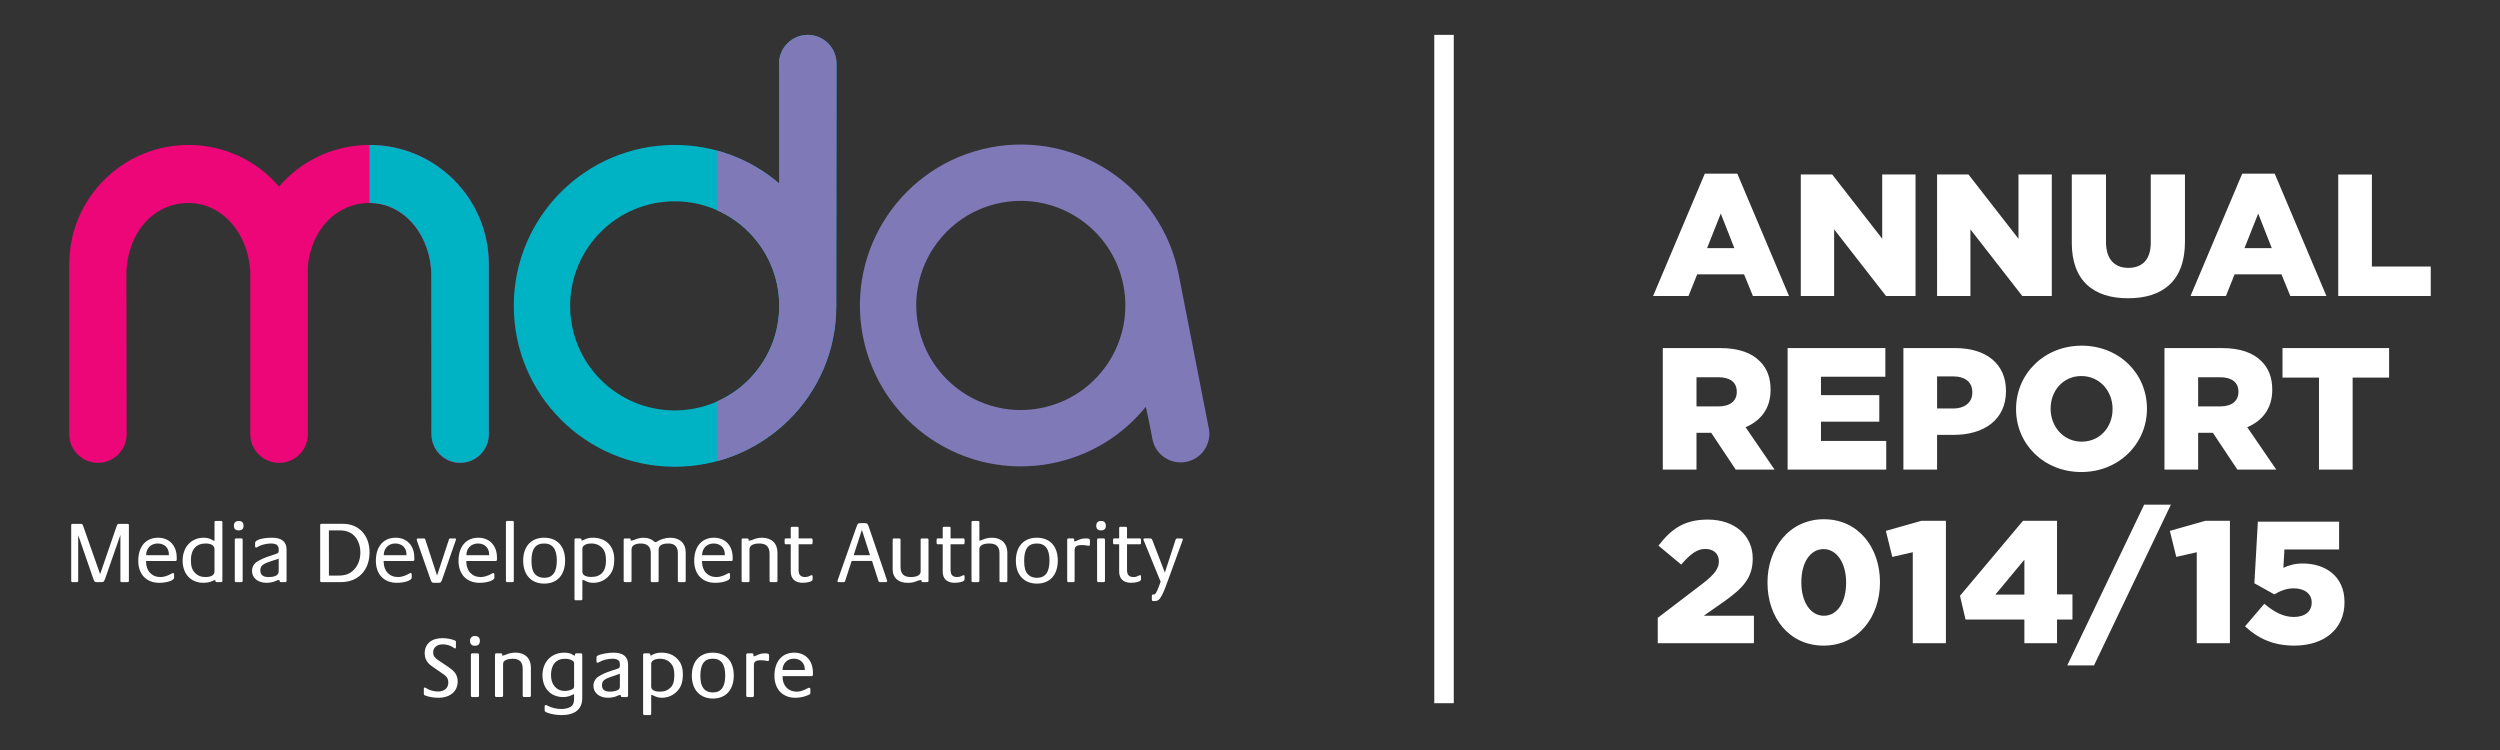 <?xml version="1.0" encoding="utf-8"?>
<!-- Generator: Adobe Illustrator 16.0.0, SVG Export Plug-In . SVG Version: 6.00 Build 0)  -->
<!DOCTYPE svg PUBLIC "-//W3C//DTD SVG 1.1//EN" "http://www.w3.org/Graphics/SVG/1.1/DTD/svg11.dtd">
<svg version="1.1" id="Layer_1" xmlns="http://www.w3.org/2000/svg" xmlns:xlink="http://www.w3.org/1999/xlink" x="0px" y="0px"
	 width="200px" height="60px" viewBox="0 0 200 60" enable-background="new 0 0 200 60" xml:space="preserve">
<rect x="0" y="0" width="200" height="60" fill="#333333" stroke="none"/>
<g>
	<g>
		<defs>
			<rect id="SVGID_1_" x="5.54" y="2.791" width="188.92" height="54.418"/>
		</defs>
		<clipPath id="SVGID_2_">
			<use xlink:href="#SVGID_1_"  overflow="visible"/>
		</clipPath>
		
			<line clip-path="url(#SVGID_2_)" fill="none" stroke="#FFFFFF" stroke-width="1.56" x1="115.522" y1="2.791" x2="115.522" y2="56.255"/>
		<path clip-path="url(#SVGID_2_)" fill="#FFFFFF" d="M33.906,55.087v0.419c0,0.077,0.028,0.104,0.14,0.147
			c0.258,0.104,0.677,0.167,1.026,0.167c0.942,0,1.542-0.51,1.542-1.305c0-0.469-0.202-0.79-0.719-1.138l-0.859-0.579
			c-0.286-0.196-0.383-0.357-0.383-0.601c0-0.397,0.3-0.648,0.781-0.648c0.321,0,0.614,0.097,0.865,0.271
			c0.063,0.05,0.077,0.057,0.112,0.057c0.049,0,0.063-0.028,0.063-0.105v-0.397c0-0.091-0.007-0.098-0.084-0.134
			c-0.265-0.117-0.649-0.188-0.991-0.188c-0.886,0-1.424,0.46-1.424,1.214c0,0.301,0.105,0.587,0.28,0.774
			c0.083,0.099,0.202,0.196,0.348,0.294l0.824,0.572c0.236,0.167,0.313,0.244,0.376,0.377c0.042,0.098,0.063,0.209,0.063,0.327
			c0,0.434-0.321,0.712-0.831,0.712c-0.32,0-0.711-0.111-0.941-0.271c-0.064-0.043-0.084-0.05-0.112-0.05
			C33.934,55.003,33.906,55.038,33.906,55.087"/>
		<path clip-path="url(#SVGID_2_)" fill="#FFFFFF" d="M37.777,55.764h0.439c0.063,0,0.105-0.048,0.105-0.104v-3.287
			c0-0.055-0.042-0.104-0.105-0.104h-0.439c-0.056,0-0.105,0.05-0.105,0.104v3.287C37.672,55.716,37.721,55.764,37.777,55.764
			 M37.602,51.263c0,0.259,0.133,0.398,0.392,0.398c0.264,0,0.397-0.133,0.397-0.391c0-0.251-0.133-0.391-0.392-0.391
			C37.748,50.88,37.602,51.025,37.602,51.263"/>
		<path clip-path="url(#SVGID_2_)" fill="#FFFFFF" d="M40.177,52.442v-0.048c0-0.099-0.021-0.127-0.132-0.127h-0.342
			c-0.056,0-0.105,0.05-0.105,0.105v3.286c0,0.056,0.049,0.104,0.105,0.104h0.439c0.056,0,0.104-0.049,0.104-0.104v-2.519
			c0-0.182,0.071-0.279,0.272-0.356c0.146-0.056,0.321-0.083,0.496-0.083c0.543,0,0.802,0.258,0.802,0.802v2.156
			c0,0.056,0.049,0.104,0.104,0.104h0.446c0.056,0,0.105-0.049,0.105-0.104v-2.254c0-0.739-0.474-1.193-1.227-1.193
			c-0.225,0-0.433,0.034-0.643,0.111c-0.028,0.008-0.077,0.028-0.167,0.063c-0.098,0.042-0.14,0.056-0.203,0.056H40.177z"/>
		<path clip-path="url(#SVGID_2_)" fill="#FFFFFF" d="M45.928,55.54v0.336c0,0.342-0.077,0.53-0.244,0.648
			c-0.188,0.126-0.475,0.196-0.795,0.196c-0.35,0-0.768-0.099-1.046-0.244l-0.091-0.05c-0.028-0.014-0.063-0.027-0.09-0.027
			c-0.056,0-0.091,0.05-0.091,0.118v0.293c0,0.098,0.036,0.133,0.188,0.196c0.307,0.125,0.768,0.202,1.166,0.202
			c1.074,0,1.655-0.475,1.655-1.368v-3.468c0-0.056-0.042-0.105-0.105-0.105h-0.37c-0.07,0-0.105,0.035-0.105,0.118v0.05
			l-0.027,0.007c-0.042,0-0.055-0.007-0.098-0.028c-0.076-0.049-0.14-0.083-0.181-0.104c-0.153-0.062-0.349-0.097-0.558-0.097
			c-1.025,0-1.738,0.739-1.738,1.807c0,1.047,0.663,1.745,1.661,1.745c0.258,0,0.496-0.056,0.754-0.188
			C45.872,55.547,45.878,55.54,45.928,55.54 M45.928,53.105v1.772c0,0.141-0.035,0.202-0.154,0.265
			c-0.153,0.077-0.376,0.133-0.586,0.133c-0.676,0-1.109-0.502-1.109-1.276c0-0.824,0.411-1.298,1.124-1.298
			c0.244,0,0.46,0.055,0.601,0.153C45.907,52.924,45.928,52.966,45.928,53.105"/>
		<path clip-path="url(#SVGID_2_)" fill="#FFFFFF" d="M49.659,55.597v0.035c0,0.09,0.035,0.132,0.126,0.132h0.356
			c0.056,0,0.104-0.048,0.104-0.104v-2.498c0-0.629-0.397-0.949-1.165-0.949c-0.455,0-1.082,0.118-1.291,0.25
			c-0.057,0.035-0.071,0.077-0.071,0.175v0.279c0,0.063,0.035,0.098,0.098,0.098c0.042,0,0.063-0.007,0.126-0.049
			c0.258-0.161,0.676-0.266,1.046-0.266c0.413,0,0.601,0.133,0.601,0.433v0.154c0,0.111-0.049,0.16-0.203,0.216l-0.509,0.168
			c-0.37,0.118-0.732,0.278-0.97,0.433c-0.279,0.175-0.433,0.446-0.433,0.761c0,0.564,0.475,0.956,1.166,0.956
			c0.223,0,0.517-0.05,0.684-0.126l0.125-0.056c0.084-0.035,0.119-0.042,0.195-0.042H49.659z M49.59,53.9v0.971
			c0,0.209-0.042,0.271-0.203,0.349c-0.167,0.07-0.377,0.111-0.586,0.111c-0.425,0-0.642-0.167-0.642-0.495
			c0-0.348,0.146-0.496,0.712-0.684L49.59,53.9z"/>
		<path clip-path="url(#SVGID_2_)" fill="#FFFFFF" d="M52.096,55.597h0.035c0.049,0.007,0.063,0.007,0.111,0.035l0.064,0.027
			c0.209,0.111,0.404,0.161,0.648,0.161c0.419,0,0.802-0.146,1.11-0.419c0.397-0.355,0.565-0.782,0.565-1.431
			c0-0.545-0.118-0.907-0.412-1.228c-0.314-0.35-0.761-0.531-1.298-0.531c-0.265,0-0.516,0.056-0.718,0.168l-0.056,0.028
			c-0.042,0.027-0.056,0.027-0.118,0.034v-0.056c0-0.077-0.043-0.119-0.14-0.119h-0.334c-0.056,0-0.104,0.05-0.104,0.105v4.731
			c0,0.056,0.049,0.104,0.104,0.104h0.439c0.062,0,0.104-0.049,0.104-0.104V55.597z M52.096,54.947v-1.85
			c0-0.236,0.286-0.397,0.705-0.397c0.363,0,0.67,0.133,0.88,0.385c0.195,0.23,0.264,0.48,0.264,0.921
			c0,0.522-0.09,0.809-0.335,1.033c-0.209,0.201-0.467,0.293-0.823,0.293C52.361,55.332,52.096,55.185,52.096,54.947"/>
		<path clip-path="url(#SVGID_2_)" fill="#FFFFFF" d="M55.346,54.047c0,1.131,0.649,1.836,1.696,1.836
			c1.026,0,1.661-0.705,1.661-1.842c0-1.145-0.628-1.828-1.681-1.828C55.981,52.213,55.346,52.91,55.346,54.047 M56.029,54.055
			c0-0.929,0.322-1.361,0.992-1.361c0.668,0,0.997,0.44,0.997,1.348s-0.329,1.354-0.991,1.354c-0.306,0-0.565-0.104-0.718-0.293
			C56.107,54.856,56.029,54.571,56.029,54.055"/>
		<path clip-path="url(#SVGID_2_)" fill="#FFFFFF" d="M60.277,52.498V52.38c0-0.077-0.035-0.112-0.119-0.112h-0.355
			c-0.056,0-0.105,0.05-0.105,0.104v3.288c0,0.056,0.049,0.104,0.105,0.104h0.412c0.056,0,0.097-0.049,0.097-0.104v-2.43
			c0-0.306,0.147-0.411,0.559-0.411c0.146,0,0.342,0.021,0.474,0.049l0.036,0.008c0.013,0.006,0.035,0.006,0.048,0.006
			c0.062,0,0.097-0.049,0.097-0.118v-0.314c0-0.139-0.063-0.182-0.306-0.182c-0.287,0-0.461,0.043-0.74,0.182
			c-0.083,0.042-0.118,0.049-0.181,0.049H60.277z"/>
		<path clip-path="url(#SVGID_2_)" fill="#FFFFFF" d="M62.603,54.089h2.324c0.064,0,0.106-0.048,0.106-0.104v-0.188
			c0-0.955-0.594-1.584-1.502-1.584c-0.969,0-1.576,0.713-1.576,1.843c0,1.081,0.648,1.766,1.682,1.766
			c0.349,0,0.739-0.084,1.04-0.224c0.132-0.056,0.153-0.084,0.153-0.195v-0.272c0-0.062-0.042-0.111-0.097-0.111
			c-0.022,0-0.064,0.007-0.091,0.028l-0.056,0.027c-0.279,0.16-0.6,0.259-0.845,0.259c-0.684,0-1.138-0.482-1.138-1.201V54.089z
			 M64.382,53.601h-1.78c0.007-0.53,0.384-0.907,0.9-0.907c0.524,0,0.879,0.342,0.879,0.838V53.601z"/>
		<path clip-path="url(#SVGID_2_)" fill="#00B3C4" d="M53.975,32.833c4.619,0,8.364-3.745,8.364-8.364
			c0-4.62-3.746-8.364-8.364-8.364c-4.62,0-8.365,3.744-8.365,8.364C45.61,29.088,49.355,32.833,53.975,32.833 M66.898,24.52
			c0,7.109-5.815,12.82-12.923,12.82c-7.109,0-12.872-5.762-12.872-12.871c0-7.11,5.763-12.873,12.872-12.873
			c3.192,0,6.115,1.164,8.364,3.088V5.335c-0.009-0.081-0.014-0.164-0.014-0.247c0-1.27,1.027-2.297,2.295-2.297
			c1.27,0,2.297,1.027,2.297,2.297C66.918,5.285,66.898,24.52,66.898,24.52"/>
	</g>
	<g>
		<defs>
			<path id="SVGID_3_" d="M45.61,24.469c0-4.619,3.745-8.363,8.364-8.363c4.619,0,8.365,3.744,8.365,8.363
				c0,4.62-3.746,8.364-8.365,8.364C49.355,32.833,45.61,29.089,45.61,24.469 M64.621,2.791c-1.267,0-2.295,1.029-2.295,2.297
				c0,0.083,0.004,0.166,0.014,0.247v9.349c-2.25-1.925-5.172-3.088-8.365-3.088c-7.108,0-12.871,5.763-12.871,12.873
				c0,7.109,5.762,12.872,12.871,12.872c7.109,0,12.924-5.711,12.924-12.821c0,0,0.02-19.235,0.02-19.432
				C66.918,3.82,65.89,2.791,64.621,2.791z"/>
		</defs>
		<clipPath id="SVGID_4_">
			<use xlink:href="#SVGID_3_"  overflow="visible"/>
		</clipPath>
		<rect x="57.35" y="1.48" clip-path="url(#SVGID_4_)" fill="#7F79B7" width="11.337" height="40.939"/>
	</g>
	<g>
		<defs>
			<rect id="SVGID_5_" x="5.54" y="2.791" width="188.92" height="54.418"/>
		</defs>
		<clipPath id="SVGID_6_">
			<use xlink:href="#SVGID_5_"  overflow="visible"/>
		</clipPath>
		<path clip-path="url(#SVGID_6_)" fill="#EC0677" d="M20.019,34.731l0-12.997c-0.133-2.961-2.173-5.494-4.936-5.494
			c-2.872,0-4.973,2.491-4.973,5.801l0.022,12.686c0,1.273-1.028,2.301-2.297,2.301c-1.268,0-2.296-1.027-2.296-2.296V21.141
			c0-5.271,4.273-9.545,9.543-9.545c2.895,0,5.489,1.29,7.24,3.326c1.75-2.036,4.344-3.326,7.239-3.326
			c5.271,0,9.543,4.273,9.543,9.545v13.475l0.003,0.116c0,1.269-1.028,2.296-2.297,2.296c-1.268,0-2.295-1.027-2.295-2.296
			l-0.01-12.69c0-3.091-2.085-5.801-4.944-5.801c-2.651,0-4.646,2.123-4.936,5.055l0.003,13.437c0,1.269-1.027,2.296-2.295,2.296
			C21.047,37.027,20.019,36,20.019,34.731"/>
	</g>
	<g>
		<defs>
			<path id="SVGID_7_" d="M22.323,14.923c-1.75-2.037-4.345-3.327-7.24-3.327c-5.271,0-9.543,4.273-9.543,9.545v13.591
				c0,1.267,1.029,2.297,2.296,2.297c1.268,0,2.296-1.03,2.296-2.302L10.11,22.041c0-3.311,2.102-5.801,4.973-5.801
				c2.763,0,4.804,2.533,4.936,5.494l0,12.997c0,1.267,1.028,2.297,2.314,2.297c1.268,0,2.295-1.03,2.295-2.297l-0.002-13.437
				c0.29-2.932,2.285-5.055,4.936-5.055c2.859,0,4.943,2.71,4.943,5.801l0.011,12.69c0,1.267,1.027,2.297,2.295,2.297
				c1.269,0,2.297-1.03,2.297-2.297l-0.003-0.116V21.141c0-5.271-4.272-9.545-9.543-9.545
				C26.667,11.596,24.073,12.886,22.323,14.923"/>
		</defs>
		<clipPath id="SVGID_8_">
			<use xlink:href="#SVGID_7_"  overflow="visible"/>
		</clipPath>
		<rect x="29.561" y="3.309" clip-path="url(#SVGID_8_)" fill="#00B3C4" width="11.337" height="40.939"/>
	</g>
	<g>
		<defs>
			<rect id="SVGID_9_" x="5.54" y="2.791" width="188.92" height="54.418"/>
		</defs>
		<clipPath id="SVGID_10_">
			<use xlink:href="#SVGID_9_"  overflow="visible"/>
		</clipPath>
		<path clip-path="url(#SVGID_10_)" fill="#7F79B7" d="M83.26,32.647c4.536-0.882,7.497-5.271,6.615-9.808
			c-0.881-4.533-5.271-7.496-9.805-6.613c-4.534,0.881-7.496,5.271-6.615,9.806C74.337,30.566,78.727,33.528,83.26,32.647
			 M91.751,32.932l-0.017-0.092c-0.042-0.184-0.073-0.295-0.082-0.281c-1.836,2.26-4.448,3.914-7.531,4.514
			c-6.979,1.355-13.735-3.201-15.091-10.18s3.202-13.736,10.18-15.092c6.978-1.357,13.734,3.201,15.091,10.18l2.37,12.123
			c0.014,0.052,0.025,0.103,0.036,0.155c0.009,0.051,0.018,0.103,0.024,0.152c0.149,1.189-0.646,2.308-1.841,2.539
			c-1.218,0.237-2.402-0.536-2.679-1.736c-0.038-0.201-0.258-1.362-0.412-2.082C91.779,33.066,91.765,32.999,91.751,32.932"/>
		<path clip-path="url(#SVGID_10_)" fill="#FFFFFF" d="M6.389,43.179l0.083,0.258l0.084,0.238l0.896,2.594
			c0.091,0.265,0.125,0.301,0.279,0.301h0.392c0.175,0,0.216-0.05,0.342-0.427l1.167-3.348v3.684c0,0.048,0.035,0.091,0.091,0.091
			h0.496c0.05,0,0.092-0.043,0.092-0.091v-4.481c0-0.049-0.042-0.09-0.092-0.09H9.541c-0.125,0-0.161,0.034-0.216,0.202L8.01,45.933
			l-1.37-3.894c-0.035-0.098-0.084-0.132-0.181-0.132H5.787c-0.048,0-0.09,0.041-0.09,0.09v4.481c0,0.048,0.042,0.091,0.09,0.091
			h0.378c0.049,0,0.091-0.043,0.091-0.091v-3.65C6.318,42.982,6.34,43.053,6.389,43.179"/>
		<path clip-path="url(#SVGID_10_)" fill="#FFFFFF" d="M14.047,44.877c0.048,0,0.09-0.041,0.09-0.09v-0.189
			c0-0.951-0.594-1.58-1.496-1.58c-0.972,0-1.58,0.706-1.58,1.84c0,1.09,0.649,1.767,1.678,1.767c0.629,0,1.188-0.194,1.188-0.404
			v-0.272c0-0.063-0.035-0.105-0.083-0.105c-0.021,0-0.049,0.007-0.084,0.028l-0.056,0.028c-0.273,0.161-0.608,0.265-0.86,0.265
			c-0.699,0-1.161-0.488-1.161-1.243v-0.043H14.047z M11.691,44.416c0-0.552,0.384-0.937,0.923-0.937
			c0.53,0,0.895,0.343,0.895,0.853v0.084H11.691z"/>
		<path clip-path="url(#SVGID_10_)" fill="#FFFFFF" d="M17.23,46.465c0,0.062,0.042,0.104,0.098,0.104h0.371
			c0.049,0,0.091-0.042,0.091-0.091v-4.712c0-0.049-0.042-0.09-0.091-0.09h-0.447c-0.05,0-0.091,0.041-0.091,0.09v1.489h-0.021
			c-0.062,0-0.084-0.008-0.133-0.042l-0.07-0.042c-0.146-0.098-0.405-0.154-0.65-0.154c-0.986,0-1.677,0.756-1.677,1.825
			c0,1.083,0.657,1.781,1.67,1.781c0.266,0,0.518-0.048,0.721-0.146l0.07-0.035c0.056-0.027,0.083-0.034,0.161-0.034V46.465z
			 M16.425,46.163c-0.342,0-0.629-0.117-0.838-0.349c-0.231-0.245-0.314-0.519-0.314-1.027c0-0.825,0.434-1.308,1.167-1.308
			c0.469,0,0.721,0.161,0.721,0.468v1.77C17.16,46.003,16.901,46.163,16.425,46.163"/>
		<path clip-path="url(#SVGID_10_)" fill="#FFFFFF" d="M18.874,46.569h0.448c0.049,0,0.09-0.041,0.09-0.091v-3.313
			c0-0.049-0.042-0.091-0.09-0.091h-0.448c-0.049,0-0.091,0.042-0.091,0.091v3.313C18.783,46.528,18.825,46.569,18.874,46.569
			 M19.091,42.431c0.267,0,0.392-0.118,0.392-0.377c0-0.245-0.133-0.377-0.385-0.377c-0.245,0-0.385,0.139-0.385,0.369
			C18.713,42.305,18.839,42.431,19.091,42.431"/>
		<path clip-path="url(#SVGID_10_)" fill="#FFFFFF" d="M22.365,46.45c0,0.084,0.029,0.119,0.112,0.119h0.357
			c0.049,0,0.091-0.043,0.091-0.091v-2.517c0-0.622-0.391-0.943-1.146-0.943c-0.791,0-1.37,0.174-1.37,0.411v0.287
			c0,0.057,0.027,0.084,0.091,0.084c0.034,0,0.056-0.007,0.111-0.049c0.266-0.16,0.692-0.272,1.062-0.272
			c0.426,0,0.623,0.147,0.623,0.447v0.161c0,0.118-0.056,0.175-0.217,0.224l-0.518,0.174c-0.37,0.119-0.734,0.287-0.973,0.434
			c-0.278,0.175-0.425,0.441-0.425,0.763c0,0.559,0.476,0.943,1.161,0.943c0.224,0,0.51-0.049,0.685-0.126l0.127-0.056
			c0.089-0.034,0.125-0.043,0.209-0.043h0.02V46.45z M22.296,45.688c0,0.323-0.266,0.476-0.825,0.476
			c-0.427,0-0.643-0.182-0.643-0.53c0-0.343,0.161-0.498,0.72-0.692l0.748-0.251V45.688z"/>
		<path clip-path="url(#SVGID_10_)" fill="#FFFFFF" d="M25.705,46.569h1.566c1.384,0,2.293-0.943,2.293-2.392
			c0-1.349-0.86-2.271-2.111-2.271h-1.748c-0.048,0-0.09,0.043-0.09,0.091v4.481C25.615,46.528,25.657,46.569,25.705,46.569
			 M26.313,42.431h0.853c0.629,0,1.062,0.216,1.356,0.658c0.202,0.306,0.307,0.685,0.307,1.103c0,0.532-0.161,0.986-0.469,1.336
			c-0.321,0.364-0.706,0.518-1.286,0.518h-0.762V42.431z"/>
		<path clip-path="url(#SVGID_10_)" fill="#FFFFFF" d="M33.055,44.877c0.048,0,0.09-0.041,0.09-0.09v-0.189
			c0-0.951-0.593-1.58-1.496-1.58c-0.972,0-1.58,0.706-1.58,1.84c0,1.09,0.65,1.767,1.678,1.767c0.63,0,1.188-0.194,1.188-0.404
			v-0.272c0-0.063-0.034-0.105-0.083-0.105c-0.021,0-0.049,0.007-0.085,0.028l-0.056,0.028c-0.272,0.161-0.608,0.265-0.86,0.265
			c-0.699,0-1.16-0.488-1.16-1.243v-0.043H33.055z M30.699,44.416c0-0.552,0.384-0.937,0.923-0.937c0.531,0,0.894,0.343,0.894,0.853
			v0.084H30.699z"/>
		<path clip-path="url(#SVGID_10_)" fill="#FFFFFF" d="M34.015,43.137c-0.014-0.035-0.049-0.062-0.091-0.062h-0.447
			c-0.098,0-0.14,0.027-0.14,0.091c0,0.021,0.007,0.048,0.014,0.077l1.076,3.076c0.007,0.021,0.022,0.055,0.042,0.104
			c0.055,0.175,0.105,0.203,0.292,0.203h0.295c0.202,0,0.23-0.021,0.335-0.321l1.062-3.062c0.021-0.043,0.028-0.077,0.028-0.092
			c0-0.057-0.035-0.076-0.112-0.076h-0.363c-0.035,0-0.07,0.02-0.083,0.062l-0.958,2.908L34.015,43.137z"/>
		<path clip-path="url(#SVGID_10_)" fill="#FFFFFF" d="M39.667,44.877c0.049,0,0.09-0.041,0.09-0.09v-0.189
			c0-0.951-0.593-1.58-1.495-1.58c-0.972,0-1.58,0.706-1.58,1.84c0,1.09,0.65,1.767,1.678,1.767c0.628,0,1.188-0.194,1.188-0.404
			v-0.272c0-0.063-0.035-0.105-0.084-0.105c-0.021,0-0.048,0.007-0.084,0.028l-0.055,0.028c-0.273,0.161-0.609,0.265-0.86,0.265
			c-0.699,0-1.161-0.488-1.161-1.243v-0.043H39.667z M37.311,44.416c0-0.552,0.385-0.937,0.923-0.937
			c0.531,0,0.895,0.343,0.895,0.853v0.084H37.311z"/>
		<path clip-path="url(#SVGID_10_)" fill="#FFFFFF" d="M40.564,46.569h0.448c0.049,0,0.091-0.041,0.091-0.091v-4.712
			c0-0.049-0.042-0.09-0.091-0.09h-0.448c-0.049,0-0.09,0.041-0.09,0.09v4.712C40.474,46.528,40.515,46.569,40.564,46.569"/>
		<path clip-path="url(#SVGID_10_)" fill="#FFFFFF" d="M43.545,46.688c1.035,0,1.663-0.7,1.663-1.839
			c0-1.153-0.628-1.832-1.677-1.832c-1.041,0-1.677,0.699-1.677,1.832C41.854,45.988,42.498,46.688,43.545,46.688 M43.531,43.479
			c0.678,0,1.014,0.446,1.014,1.363c0,0.93-0.329,1.384-1.007,1.384c-0.314,0-0.565-0.104-0.741-0.3
			c-0.195-0.231-0.28-0.539-0.28-1.07C42.517,43.919,42.839,43.479,43.531,43.479"/>
		<path clip-path="url(#SVGID_10_)" fill="#FFFFFF" d="M46.638,46.401c0.049,0.008,0.063,0.008,0.119,0.034
			c0.279,0.148,0.44,0.189,0.713,0.189c0.413,0,0.804-0.146,1.104-0.419c0.405-0.363,0.566-0.783,0.566-1.476
			c0-1.042-0.671-1.713-1.706-1.713c-0.272,0-0.517,0.057-0.72,0.168l-0.055,0.027c-0.05,0.029-0.063,0.029-0.14,0.036v-0.063
			c0-0.077-0.035-0.111-0.126-0.111h-0.342c-0.049,0-0.092,0.042-0.092,0.091v4.768c0,0.048,0.042,0.091,0.092,0.091h0.447
			c0.049,0,0.091-0.043,0.091-0.091v-1.538C46.61,46.395,46.625,46.401,46.638,46.401 M47.31,43.479c0.37,0,0.685,0.14,0.895,0.392
			c0.203,0.237,0.273,0.503,0.273,0.999c0,0.84-0.413,1.287-1.182,1.287c-0.433,0-0.706-0.154-0.706-0.398v-1.86
			C46.59,43.646,46.876,43.479,47.31,43.479"/>
		<path clip-path="url(#SVGID_10_)" fill="#FFFFFF" d="M50.452,43.179c0-0.07-0.027-0.104-0.104-0.104h-0.363
			c-0.049,0-0.091,0.042-0.091,0.091v3.313c0,0.048,0.042,0.091,0.091,0.091h0.447c0.05,0,0.091-0.043,0.091-0.091v-2.51
			c0-0.314,0.266-0.489,0.755-0.489c0.51,0,0.784,0.266,0.784,0.762v2.237c0,0.048,0.042,0.091,0.09,0.091h0.448
			c0.049,0,0.09-0.043,0.09-0.091v-2.496c0-0.336,0.252-0.503,0.784-0.503c0.497,0,0.754,0.259,0.754,0.754v2.245
			c0,0.048,0.042,0.091,0.091,0.091h0.447c0.049,0,0.091-0.043,0.091-0.091v-2.301c0-0.712-0.476-1.159-1.238-1.159
			c-0.377,0-0.79,0.125-1.132,0.349h-0.098c-0.238-0.23-0.552-0.349-0.909-0.349c-0.195,0-0.426,0.048-0.629,0.125l-0.167,0.063
			c-0.07,0.027-0.125,0.041-0.195,0.041h-0.036V43.179z"/>
		<path clip-path="url(#SVGID_10_)" fill="#FFFFFF" d="M58.522,44.877c0.049,0,0.091-0.041,0.091-0.09v-0.189
			c0-0.951-0.595-1.58-1.496-1.58c-0.971,0-1.58,0.706-1.58,1.84c0,1.09,0.65,1.767,1.678,1.767c0.629,0,1.189-0.194,1.189-0.404
			v-0.272c0-0.063-0.035-0.105-0.084-0.105c-0.022,0-0.048,0.007-0.083,0.028l-0.056,0.028c-0.273,0.161-0.608,0.265-0.86,0.265
			c-0.699,0-1.16-0.488-1.16-1.243v-0.043H58.522z M56.167,44.416c0-0.552,0.385-0.937,0.923-0.937c0.53,0,0.895,0.343,0.895,0.853
			v0.084H56.167z"/>
		<path clip-path="url(#SVGID_10_)" fill="#FFFFFF" d="M59.888,43.186c0-0.091-0.021-0.111-0.125-0.111H59.42
			c-0.049,0-0.091,0.042-0.091,0.091v3.313c0,0.048,0.042,0.091,0.091,0.091h0.448c0.048,0,0.091-0.043,0.091-0.091V43.94
			c0-0.294,0.286-0.461,0.796-0.461c0.545,0,0.811,0.272,0.811,0.825v2.174c0,0.048,0.042,0.091,0.091,0.091h0.448
			c0.05,0,0.091-0.043,0.091-0.091v-2.272c0-0.74-0.468-1.188-1.231-1.188c-0.279,0-0.461,0.043-0.796,0.175
			c-0.104,0.041-0.147,0.057-0.209,0.057h-0.07V43.186z"/>
		<path clip-path="url(#SVGID_10_)" fill="#FFFFFF" d="M63.261,45.737c0,0.566,0.35,0.887,0.951,0.887
			c0.44,0,0.796-0.118,0.796-0.265v-0.245c0-0.069-0.028-0.104-0.077-0.104c-0.021,0-0.049,0.015-0.078,0.028
			c-0.181,0.091-0.286,0.125-0.44,0.125c-0.363,0-0.524-0.175-0.524-0.573v-2.048h1.027c0.049,0,0.091-0.042,0.091-0.09v-0.287
			c0-0.049-0.042-0.091-0.091-0.091h-1.027v-0.839c0-0.049-0.042-0.092-0.092-0.092h-0.446c-0.049,0-0.091,0.043-0.091,0.092v0.839
			h-0.398c-0.048,0-0.091,0.042-0.091,0.091v0.287c0,0.048,0.043,0.09,0.091,0.09h0.398V45.737z"/>
		<path clip-path="url(#SVGID_10_)" fill="#FFFFFF" d="M69.762,44.877l0.524,1.629c0.013,0.035,0.049,0.063,0.089,0.063h0.469
			c0.083,0,0.133-0.028,0.133-0.085c0-0.013,0-0.027-0.007-0.041l-0.02-0.057l-1.44-4.215l-0.043-0.118
			c-0.07-0.176-0.111-0.203-0.322-0.203h-0.292c-0.181,0-0.238,0.034-0.293,0.188l-0.05,0.133l-1.489,4.223L67,46.457
			c0,0.008-0.007,0.021-0.007,0.027c0,0.057,0.035,0.085,0.111,0.085h0.414c0.034,0,0.077-0.028,0.084-0.063l0.53-1.629H69.762z
			 M68.951,42.389l0.65,2.027h-1.307L68.951,42.389z"/>
		<path clip-path="url(#SVGID_10_)" fill="#FFFFFF" d="M73.722,46.472c0,0.062,0.027,0.098,0.091,0.098h0.376
			c0.05,0,0.092-0.043,0.092-0.091v-3.314c0-0.048-0.042-0.09-0.092-0.09h-0.448c-0.049,0-0.09,0.042-0.09,0.09v2.573
			c0,0.266-0.3,0.426-0.79,0.426c-0.56,0-0.818-0.265-0.818-0.824v-2.175c0-0.048-0.042-0.09-0.091-0.09h-0.448
			c-0.048,0-0.091,0.042-0.091,0.09v2.377c0,0.687,0.448,1.084,1.203,1.084c0.245,0,0.439-0.027,0.664-0.112l0.209-0.077
			c0.091-0.026,0.133-0.034,0.231-0.034V46.472z"/>
		<path clip-path="url(#SVGID_10_)" fill="#FFFFFF" d="M75.417,45.737c0,0.566,0.349,0.887,0.951,0.887
			c0.441,0,0.797-0.118,0.797-0.265v-0.245c0-0.069-0.028-0.104-0.077-0.104c-0.022,0-0.049,0.015-0.077,0.028
			c-0.182,0.091-0.286,0.125-0.441,0.125c-0.363,0-0.524-0.175-0.524-0.573v-2.048h1.029c0.048,0,0.09-0.042,0.09-0.09v-0.287
			c0-0.049-0.042-0.091-0.09-0.091h-1.029v-0.839c0-0.049-0.042-0.092-0.09-0.092h-0.448c-0.049,0-0.091,0.043-0.091,0.092v0.839
			h-0.398c-0.05,0-0.091,0.042-0.091,0.091v0.287c0,0.048,0.041,0.09,0.091,0.09h0.398V45.737z"/>
		<path clip-path="url(#SVGID_10_)" fill="#FFFFFF" d="M78.35,41.767c0-0.049-0.042-0.09-0.092-0.09h-0.446
			c-0.049,0-0.091,0.041-0.091,0.09v4.712c0,0.049,0.042,0.091,0.091,0.091h0.446c0.05,0,0.092-0.042,0.092-0.091v-2.531
			c0-0.307,0.28-0.468,0.798-0.468c0.544,0,0.81,0.251,0.81,0.755v2.244c0,0.049,0.043,0.091,0.091,0.091h0.447
			c0.049,0,0.091-0.042,0.091-0.091v-2.258c0-0.741-0.475-1.203-1.23-1.203c-0.265,0-0.503,0.05-0.796,0.175
			c-0.098,0.041-0.133,0.056-0.176,0.056c-0.005,0-0.02,0-0.034-0.006V41.767z"/>
		<path clip-path="url(#SVGID_10_)" fill="#FFFFFF" d="M82.96,46.688c1.035,0,1.663-0.7,1.663-1.839
			c0-1.153-0.628-1.832-1.677-1.832c-1.042,0-1.677,0.699-1.677,1.832C81.269,45.988,81.911,46.688,82.96,46.688 M82.946,43.479
			c0.679,0,1.013,0.446,1.013,1.363c0,0.93-0.329,1.384-1.006,1.384c-0.314,0-0.566-0.104-0.742-0.3
			c-0.195-0.231-0.279-0.539-0.279-1.07C81.933,43.919,82.254,43.479,82.946,43.479"/>
		<path clip-path="url(#SVGID_10_)" fill="#FFFFFF" d="M85.935,43.172c0-0.07-0.028-0.099-0.105-0.099h-0.364
			c-0.048,0-0.09,0.043-0.09,0.092v3.313c0,0.048,0.042,0.091,0.09,0.091h0.413c0.048,0,0.09-0.043,0.09-0.091v-2.446
			c0-0.314,0.155-0.427,0.575-0.427c0.146,0,0.343,0.014,0.481,0.048l0.034,0.008h0.042c0.057,0,0.092-0.035,0.092-0.098v-0.321
			c0-0.133-0.064-0.169-0.294-0.169c-0.288,0-0.462,0.043-0.749,0.182c-0.083,0.043-0.119,0.049-0.182,0.049h-0.034V43.172z"/>
		<path clip-path="url(#SVGID_10_)" fill="#FFFFFF" d="M87.859,46.569h0.447c0.049,0,0.092-0.041,0.092-0.091v-3.313
			c0-0.049-0.043-0.091-0.092-0.091h-0.447c-0.049,0-0.091,0.042-0.091,0.091v3.313C87.769,46.528,87.811,46.569,87.859,46.569
			 M88.076,42.431c0.265,0,0.392-0.118,0.392-0.377c0-0.245-0.133-0.377-0.385-0.377c-0.244,0-0.383,0.139-0.383,0.369
			C87.699,42.305,87.824,42.431,88.076,42.431"/>
		<path clip-path="url(#SVGID_10_)" fill="#FFFFFF" d="M89.533,45.737c0,0.566,0.351,0.887,0.95,0.887
			c0.441,0,0.798-0.118,0.798-0.265v-0.245c0-0.069-0.028-0.104-0.078-0.104c-0.021,0-0.048,0.015-0.077,0.028
			c-0.182,0.091-0.287,0.125-0.44,0.125c-0.362,0-0.524-0.175-0.524-0.573v-2.048h1.028c0.048,0,0.091-0.042,0.091-0.09v-0.287
			c0-0.049-0.042-0.091-0.091-0.091h-1.028v-0.839c0-0.049-0.042-0.092-0.091-0.092h-0.446c-0.05,0-0.092,0.043-0.092,0.092v0.839
			h-0.399c-0.048,0-0.089,0.042-0.089,0.091v0.287c0,0.048,0.042,0.09,0.089,0.09h0.399V45.737z"/>
		<path clip-path="url(#SVGID_10_)" fill="#FFFFFF" d="M92.18,43.192c-0.035-0.091-0.085-0.118-0.196-0.118h-0.384
			c-0.084,0-0.126,0.02-0.126,0.077c0,0.027,0.008,0.048,0.036,0.111l1.341,3.278l-0.159,0.427
			c-0.169,0.447-0.267,0.594-0.393,0.594h-0.062c-0.062,0-0.09,0.042-0.09,0.141v0.259c0,0.098,0.028,0.126,0.146,0.126h0.069
			c0.146,0,0.251-0.036,0.343-0.112c0.161-0.134,0.356-0.512,0.586-1.147l0.155-0.418l1.161-3.182
			c0.014-0.042,0.021-0.069,0.021-0.091c0-0.043-0.042-0.062-0.134-0.062h-0.293c-0.098,0-0.125,0.027-0.161,0.125l-0.852,2.608
			L92.18,43.192z"/>
		<path clip-path="url(#SVGID_10_)" fill="#FFFFFF" d="M132.622,51.455h7.693V49.26h-4.013l1.666-1.166
			c1.445-1.041,2.25-1.847,2.25-3.402v-0.028c0-1.832-1.458-3.097-3.583-3.097c-1.889,0-2.916,0.736-3.958,2.083l1.819,1.515
			c0.765-0.875,1.278-1.25,1.931-1.25s1.084,0.375,1.084,0.985c0,0.583-0.348,1.042-1.251,1.75l-3.639,2.777V51.455z
			 M145.885,51.649c2.777,0,4.513-2.306,4.513-5.056v-0.028c0-2.749-1.722-5.026-4.485-5.026s-4.514,2.305-4.514,5.055v0.028
			C141.398,49.371,143.107,51.649,145.885,51.649 M145.912,49.26c-1.083,0-1.805-1.11-1.805-2.666v-0.028
			c0-1.555,0.708-2.638,1.777-2.638c1.068,0,1.806,1.125,1.806,2.666v0.028C147.69,48.163,146.996,49.26,145.912,49.26
			 M153.022,51.455h2.651v-9.791h-1.957l-2.847,0.806l0.514,2.083l1.639-0.375V51.455z M161.951,51.455h2.611v-1.89h1.235v-2.014
			h-1.235v-5.888h-2.722l-5.041,6l0.444,1.901h4.707V51.455z M159.632,47.566l2.319-2.791v2.791H159.632z M165.381,53.231h2.14
			l6.151-12.859h-2.139L165.381,53.231z M175.741,51.455h2.652v-9.791h-1.958l-2.847,0.806l0.514,2.083l1.639-0.375V51.455z
			 M183.545,51.649c2.361,0,4.014-1.292,4.014-3.458v-0.028c0-2.11-1.583-3.083-3.333-3.083c-0.652,0-1.11,0.139-1.556,0.348
			l0.084-1.472h4.374v-2.223h-6.499l-0.278,4.93l1.598,0.889c0.458-0.277,0.958-0.485,1.555-0.485c0.849,0,1.431,0.431,1.431,1.125
			v0.027c0,0.694-0.541,1.139-1.431,1.139c-0.818,0-1.568-0.389-2.359-1.056l-1.541,1.806
			C180.615,51.052,181.824,51.649,183.545,51.649"/>
	</g>
	<g>
		<defs>
			<rect id="SVGID_11_" x="132.248" y="13.891" width="62.212" height="39.341"/>
		</defs>
		<clipPath id="SVGID_12_">
			<use xlink:href="#SVGID_11_"  overflow="visible"/>
		</clipPath>
		<path clip-path="url(#SVGID_12_)" fill="#FFFFFF" d="M133.025,37.567h2.694v-2.943h1.152h0.027l1.959,2.943h3.11l-2.319-3.389
			c1.209-0.514,1.999-1.499,1.999-2.985v-0.027c0-0.959-0.291-1.708-0.86-2.264c-0.652-0.666-1.68-1.056-3.166-1.056h-4.597V37.567z
			 M135.72,32.513V30.18h1.763c0.903,0,1.459,0.389,1.459,1.153v0.027c0,0.709-0.528,1.152-1.445,1.152H135.72z M143.009,37.567
			h7.889v-2.291h-5.221v-1.542h4.666V31.61h-4.666v-1.472h5.151v-2.292h-7.819V37.567z M152.272,37.567h2.694V34.79h1.333
			c2.416,0,4.18-1.208,4.18-3.499v-0.028c0-2.152-1.583-3.416-4.041-3.416h-4.166V37.567z M154.967,32.68V30.11h1.264
			c0.972,0,1.555,0.444,1.555,1.277v0.028c0,0.764-0.583,1.264-1.542,1.264H154.967z M166.506,37.762c3,0,5.25-2.264,5.25-5.055
			V32.68c0-2.791-2.222-5.027-5.223-5.027c-2.999,0-5.248,2.264-5.248,5.055v0.028C161.285,35.526,163.507,37.762,166.506,37.762
			 M166.533,35.332c-1.472,0-2.484-1.222-2.484-2.625V32.68c0-1.402,0.985-2.597,2.457-2.597c1.485,0,2.5,1.222,2.5,2.624v0.028
			C169.006,34.138,168.021,35.332,166.533,35.332 M173.158,37.567h2.693v-2.943h1.152h0.028l1.958,2.943h3.11l-2.318-3.389
			c1.208-0.514,1.999-1.499,1.999-2.985v-0.027c0-0.959-0.291-1.708-0.86-2.264c-0.653-0.666-1.681-1.056-3.167-1.056h-4.596V37.567
			z M175.852,32.513V30.18h1.764c0.903,0,1.458,0.389,1.458,1.153v0.027c0,0.709-0.527,1.152-1.443,1.152H175.852z M185.518,37.567
			h2.693v-7.36h2.917v-2.36h-8.527v2.36h2.917V37.567z"/>
		<path clip-path="url(#SVGID_12_)" fill="#FFFFFF" d="M132.248,23.681h2.833l0.694-1.735h3.749l0.709,1.735h2.888l-4.138-9.79
			h-2.598L132.248,23.681z M136.566,19.848l1.097-2.764l1.084,2.764H136.566z M144.064,23.681h2.667v-5.332l4.152,5.332h2.36v-9.722
			h-2.666v5.139l-4-5.139h-2.514V23.681z M154.967,23.681h2.666v-5.332l4.151,5.332h2.361v-9.722h-2.667v5.139l-3.999-5.139h-2.513
			V23.681z M170.242,23.861c2.764,0,4.555-1.375,4.555-4.514v-5.389h-2.736v5.473c0,1.36-0.707,1.999-1.791,1.999
			c-1.083,0-1.791-0.666-1.791-2.069v-5.402h-2.736v5.458C165.742,22.459,167.478,23.861,170.242,23.861 M175.241,23.681h2.833
			l0.694-1.735h3.75l0.707,1.735h2.889l-4.138-9.79h-2.597L175.241,23.681z M179.56,19.848l1.097-2.764l1.084,2.764H179.56z
			 M187.059,23.681h7.401v-2.36h-4.707v-7.361h-2.694V23.681z"/>
	</g>
</g>
</svg>
